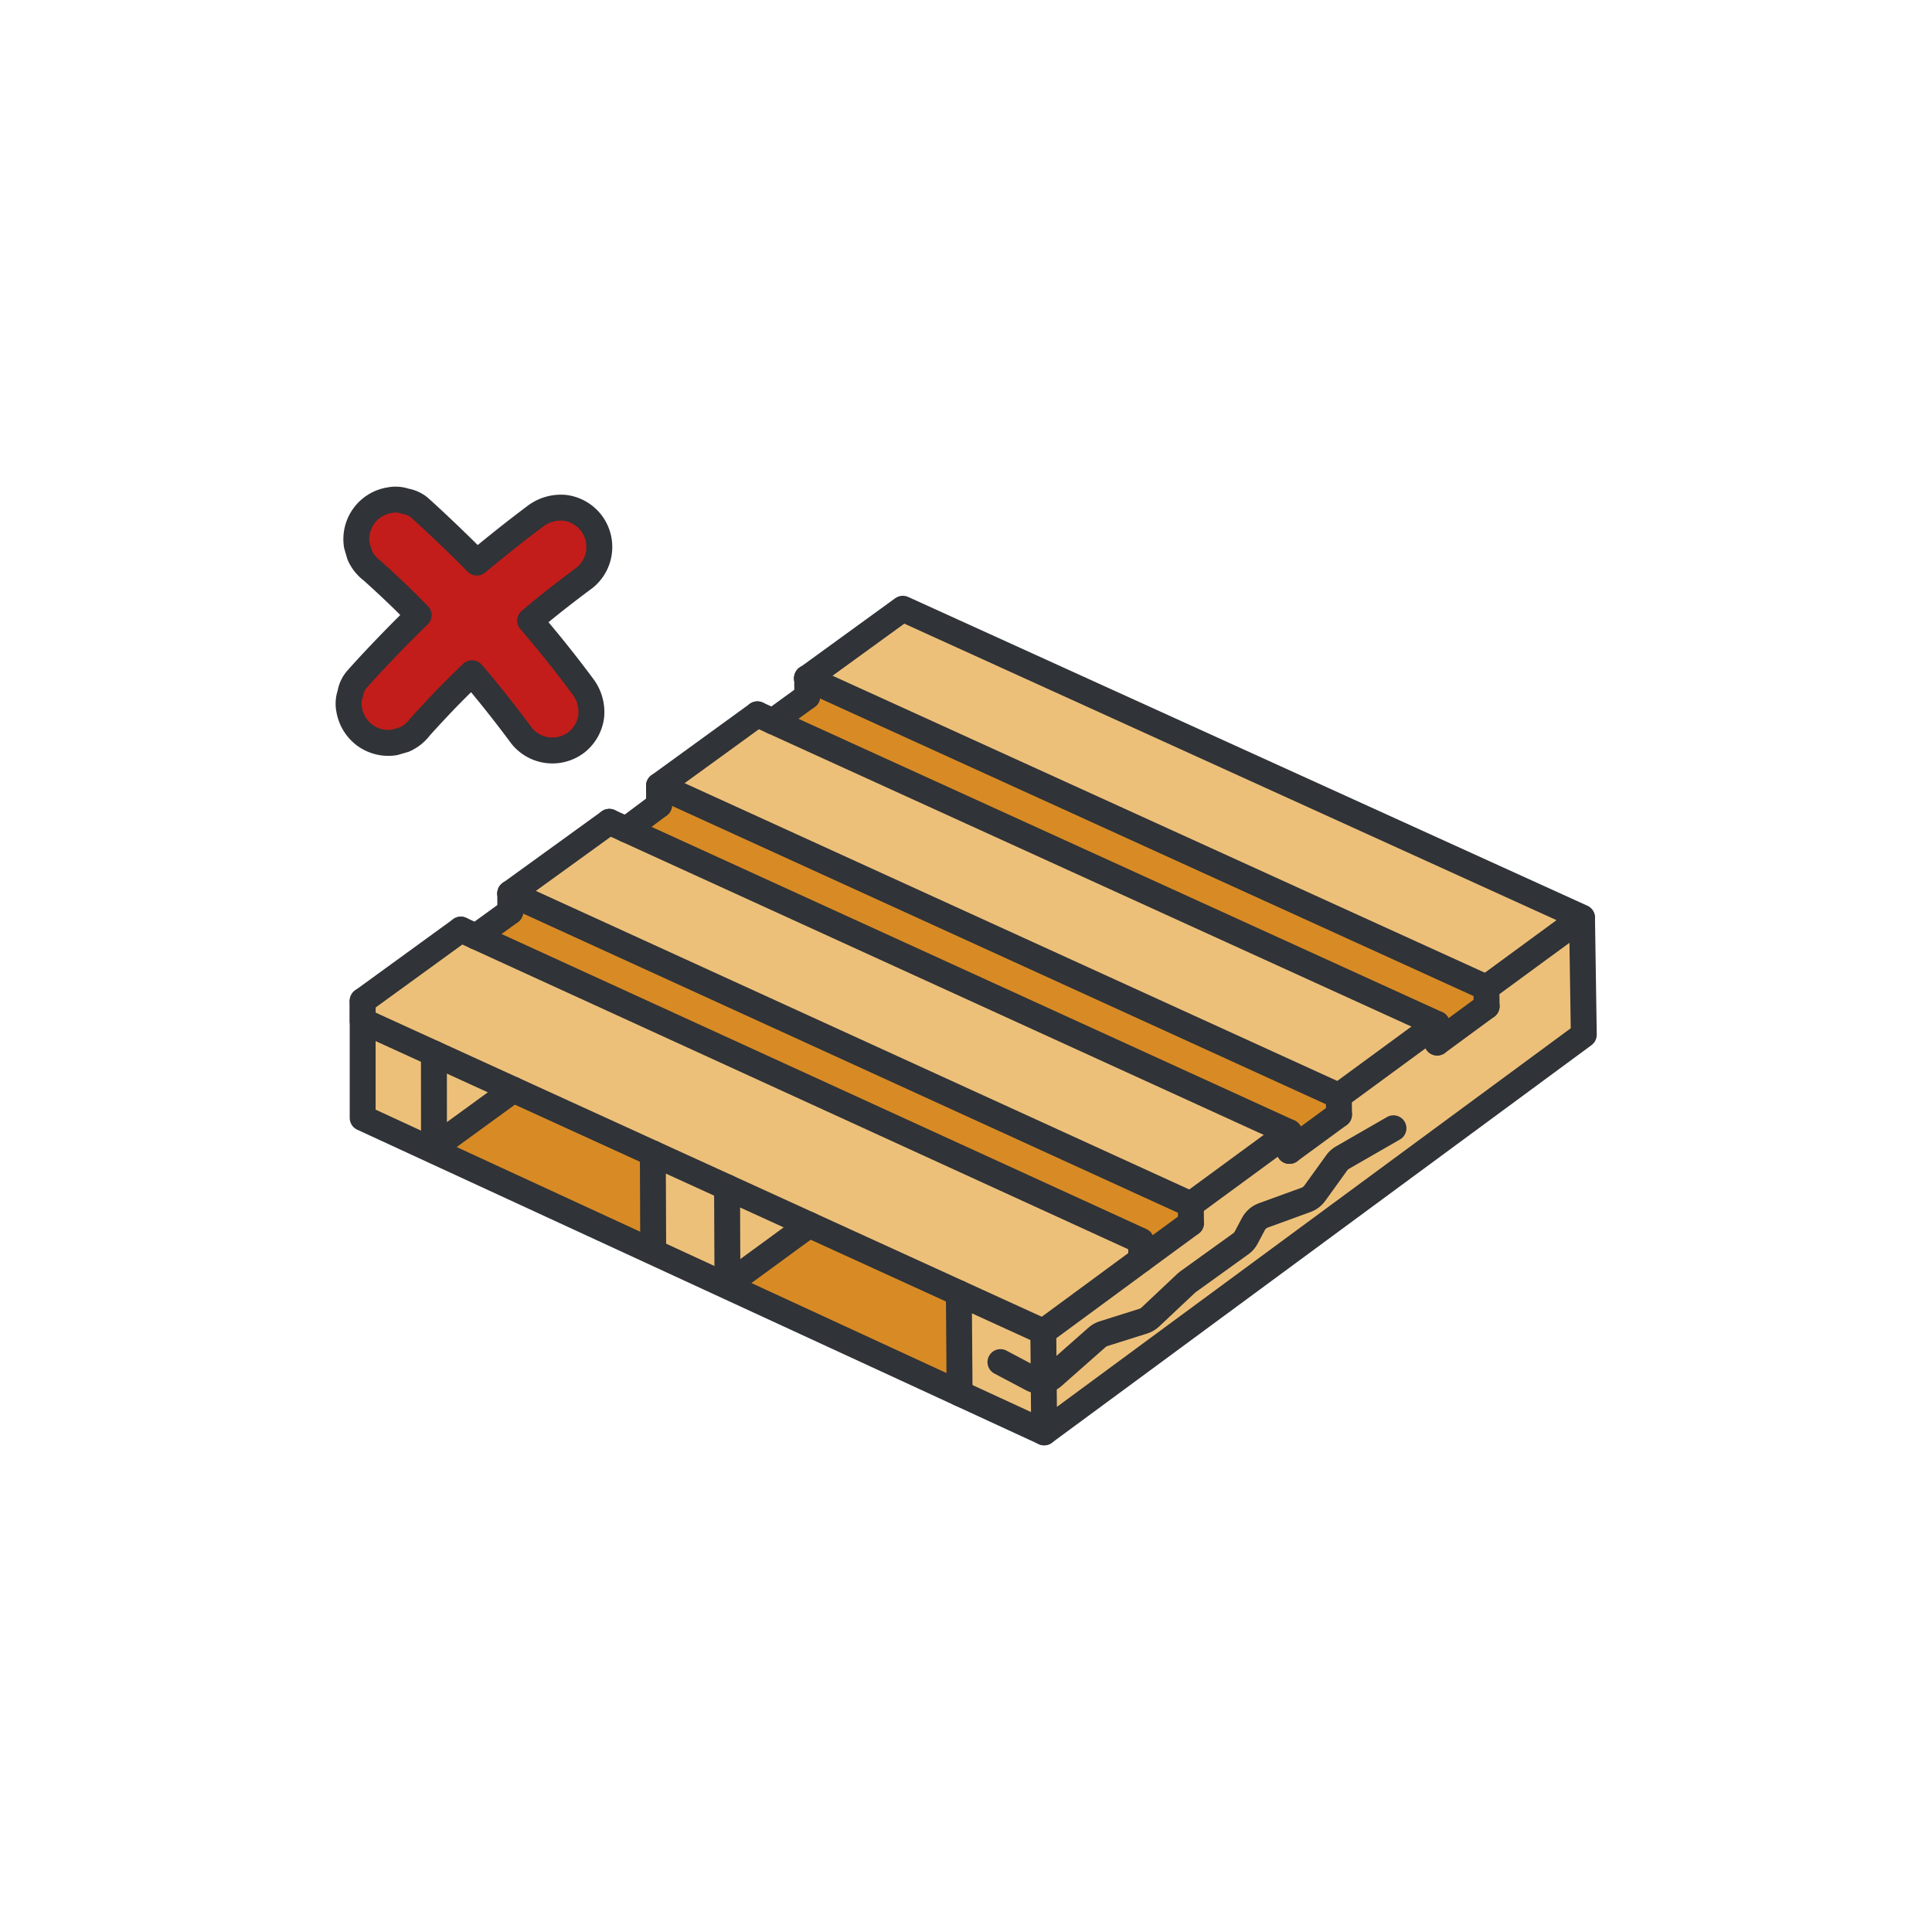 <svg xmlns="http://www.w3.org/2000/svg" viewBox="0 0 516 516"><defs><style>.cls-1{fill:#1075c1;opacity:0;}.cls-2{fill:#edc07a;}.cls-3{fill:#d88b25;}.cls-4{fill:none;stroke:#303337;stroke-linecap:round;stroke-linejoin:round;stroke-width:6.92px;}.cls-5{fill:#c21d1a;}</style></defs><g id="Шар_2"><g id="Шар_1-2"><rect class="cls-1" width="516" height="516"></rect><polygon class="cls-2" points="418.23 248.2 422.53 245.05 241.12 162.58 217.44 179.77 215.58 181.12 215.52 181.16 224.06 185.29 214.8 182.29 214.83 186.93 207.75 191.7 202.28 190.78 176.9 209.21 176.91 210.26 176.01 209.85 176.91 210.29 176.93 215.01 168.7 220.5 164.2 220.16 162.73 219.49 164.1 220.16 162.02 220 137.02 238.08 136.91 238.91 136.28 238.62 136.9 238.92 136.29 243.49 127.64 249.77 123.11 248.3 123.08 248.28 123.08 248.28 96.86 267.32 123.08 248.29 97.13 267.5 96.86 267.32 96.86 267.32 96.86 267.7 96.86 272.67 96.86 298.58 278.87 382.56 278.87 382.56 278.87 382.56 298.01 368.45 341.57 336.36 360.64 322.32 360.64 322.32 404.02 290.35 423 276.36 422.87 267.66 422.53 245.17 418.48 248.28 418.23 248.2"></polygon><polygon class="cls-3" points="395.95 262.11 215.52 181.89 214.83 186.93 207.75 191.7 383.77 273.47 384.52 277.94 396.5 268.75 395.95 262.11"></polygon><polygon class="cls-3" points="356.85 291.96 176.32 211.52 175.61 216.57 168.51 221.35 344.63 303.36 345.38 307.84 357.39 298.63 356.85 291.96"></polygon><polygon class="cls-3" points="317.63 320.64 137.01 240 136.29 245.06 129.17 249.85 305.38 332.07 306.11 336.57 318.16 327.33 317.63 320.64"></polygon><polygon class="cls-3" points="115.91 306.48 137.12 291.05 173.58 307.7 173.67 333.42 115.91 306.48"></polygon><polygon class="cls-3" points="194.36 343.96 216.71 328.48 255.3 345.18 255.49 370.99 194.36 343.96"></polygon><line class="cls-4" x1="383.77" y1="273.47" x2="357.57" y2="292.69"></line><line class="cls-4" x1="202.28" y1="190.78" x2="176.01" y2="209.85"></line><polyline class="cls-4" points="123.08 248.28 123.08 248.28 96.86 267.32"></polyline><polyline class="cls-4" points="136.28 238.62 136.28 238.62 162.73 219.49"></polyline><polyline class="cls-4" points="215.52 181.16 215.58 181.12 241.12 162.58 422.53 245.05 396.98 263.78"></polyline><line class="cls-4" x1="344.32" y1="302.41" x2="318.04" y2="321.68"></line><line class="cls-4" x1="397.05" y1="268.75" x2="383.84" y2="278.45"></line><line class="cls-4" x1="318.09" y1="326.68" x2="304.81" y2="336.42"></line><line class="cls-4" x1="357.63" y1="297.68" x2="344.38" y2="307.39"></line><polyline class="cls-4" points="123.08 248.28 123.08 248.28 304.76 331.42 304.81 336.42 278.65 355.67"></polyline><polyline class="cls-4" points="136.28 238.62 318.04 321.68 318.09 326.68"></polyline><polyline class="cls-4" points="162.73 219.49 344.32 302.41 344.38 307.39"></polyline><polyline class="cls-4" points="176.01 209.85 357.57 292.69 357.63 297.68"></polyline><polyline class="cls-4" points="202.28 190.78 383.77 273.47 383.84 278.45"></polyline><polyline class="cls-4" points="215.52 181.16 396.98 263.78 397.05 268.75"></polyline><polyline class="cls-4" points="96.86 267.32 96.86 298.58 278.87 382.56"></polyline><polyline class="cls-4" points="278.65 355.67 278.87 382.56 423 276.36 422.87 267.66 422.53 245.17"></polyline><polyline class="cls-4" points="115.89 281.36 115.91 306.48 137.12 291.05"></polyline><polyline class="cls-4" points="194.18 317.1 194.29 343.07 216.11 327.12"></polyline><line class="cls-4" x1="174.46" y1="334.17" x2="174.36" y2="308.06"></line><line class="cls-4" x1="256.29" y1="372.14" x2="256.09" y2="345.37"></line><line class="cls-4" x1="215.61" y1="185.99" x2="206.41" y2="192.67"></line><line class="cls-4" x1="215.58" y1="181.05" x2="215.61" y2="185.99"></line><line class="cls-4" x1="176.03" y1="215.01" x2="167.27" y2="221.57"></line><line class="cls-4" x1="176.01" y1="210.06" x2="176.03" y2="215.01"></line><line class="cls-4" x1="136.29" y1="243.49" x2="127.13" y2="250.14"></line><line class="cls-4" x1="136.28" y1="238.62" x2="136.29" y2="243.49"></line><polyline class="cls-4" points="278.65 355.67 96.86 272.67 96.86 267.7"></polyline><path class="cls-4" d="M267.2,363.79l8.39,4.44a5,5,0,0,0,5.65-.67L293,357.18a5,5,0,0,1,1.8-1l10.53-3.32a5.05,5.05,0,0,0,1.91-1.12l9.56-9,.5-.41,14.05-10.11a4.93,4.93,0,0,0,1.5-1.71l1.89-3.56a5,5,0,0,1,2.7-2.35l11.37-4.14a5,5,0,0,0,2.34-1.77l5.87-8.13a4.87,4.87,0,0,1,1.56-1.4l13.59-7.82"></path><path class="cls-5" d="M155.71,183.42q-6.74-9.09-14.12-17.66c1.9-1.59,3.82-3.17,5.76-4.72q4.31-3.42,8.74-6.7a10.56,10.56,0,0,0,1.7-14.81,10.57,10.57,0,0,0-7-3.91,11.29,11.29,0,0,0-7.75,2.21q-8,6-15.68,12.43c-1.2-1.22-2.41-2.44-3.63-3.64-3.84-3.75-7.72-7.46-11.71-11.05a7.91,7.91,0,0,0-3.75-1.69,7.94,7.94,0,0,0-4.19-.29,10.53,10.53,0,0,0-8.79,12c.25.88.51,1.75.76,2.63a10.54,10.54,0,0,0,3.33,4.18q4.19,3.76,8.24,7.69c1.41,1.39,2.81,2.8,4.19,4.21-1.88,1.83-3.74,3.66-5.57,5.53-3.76,3.84-7.47,7.72-11,11.71a7.72,7.72,0,0,0-1.69,3.75,7.94,7.94,0,0,0-.3,4.19,10.75,10.75,0,0,0,4.09,6.81,10.63,10.63,0,0,0,8,2l2.62-.76a10.64,10.64,0,0,0,4.19-3.33q3.77-4.19,7.69-8.24,3.06-3.12,6.23-6.15,3.35,3.93,6.58,8,3.42,4.31,6.7,8.73A10.55,10.55,0,0,0,154,198.23a10.59,10.59,0,0,0,3.91-7A11.32,11.32,0,0,0,155.71,183.42Z"></path><path class="cls-4" d="M155.71,183.42q-6.74-9.09-14.12-17.66c1.9-1.59,3.82-3.17,5.76-4.72q4.31-3.42,8.74-6.7a10.56,10.56,0,0,0,1.7-14.81,10.57,10.57,0,0,0-7-3.91,11.29,11.29,0,0,0-7.75,2.21q-8,6-15.68,12.43c-1.2-1.22-2.41-2.44-3.63-3.64-3.84-3.75-7.72-7.46-11.71-11.05a7.91,7.91,0,0,0-3.75-1.69,7.94,7.94,0,0,0-4.19-.29,10.53,10.53,0,0,0-8.79,12c.25.88.51,1.75.76,2.63a10.54,10.54,0,0,0,3.33,4.18q4.19,3.76,8.24,7.69c1.41,1.39,2.81,2.8,4.19,4.21-1.88,1.83-3.74,3.66-5.57,5.53-3.76,3.84-7.47,7.72-11,11.71a7.72,7.72,0,0,0-1.69,3.75,7.94,7.94,0,0,0-.3,4.19,10.75,10.75,0,0,0,4.09,6.81,10.63,10.63,0,0,0,8,2l2.62-.76a10.64,10.64,0,0,0,4.19-3.33q3.77-4.19,7.69-8.24,3.06-3.12,6.23-6.15,3.35,3.93,6.58,8,3.42,4.31,6.7,8.73A10.55,10.55,0,0,0,154,198.23a10.59,10.59,0,0,0,3.91-7A11.32,11.32,0,0,0,155.71,183.42Z"></path></g></g></svg>